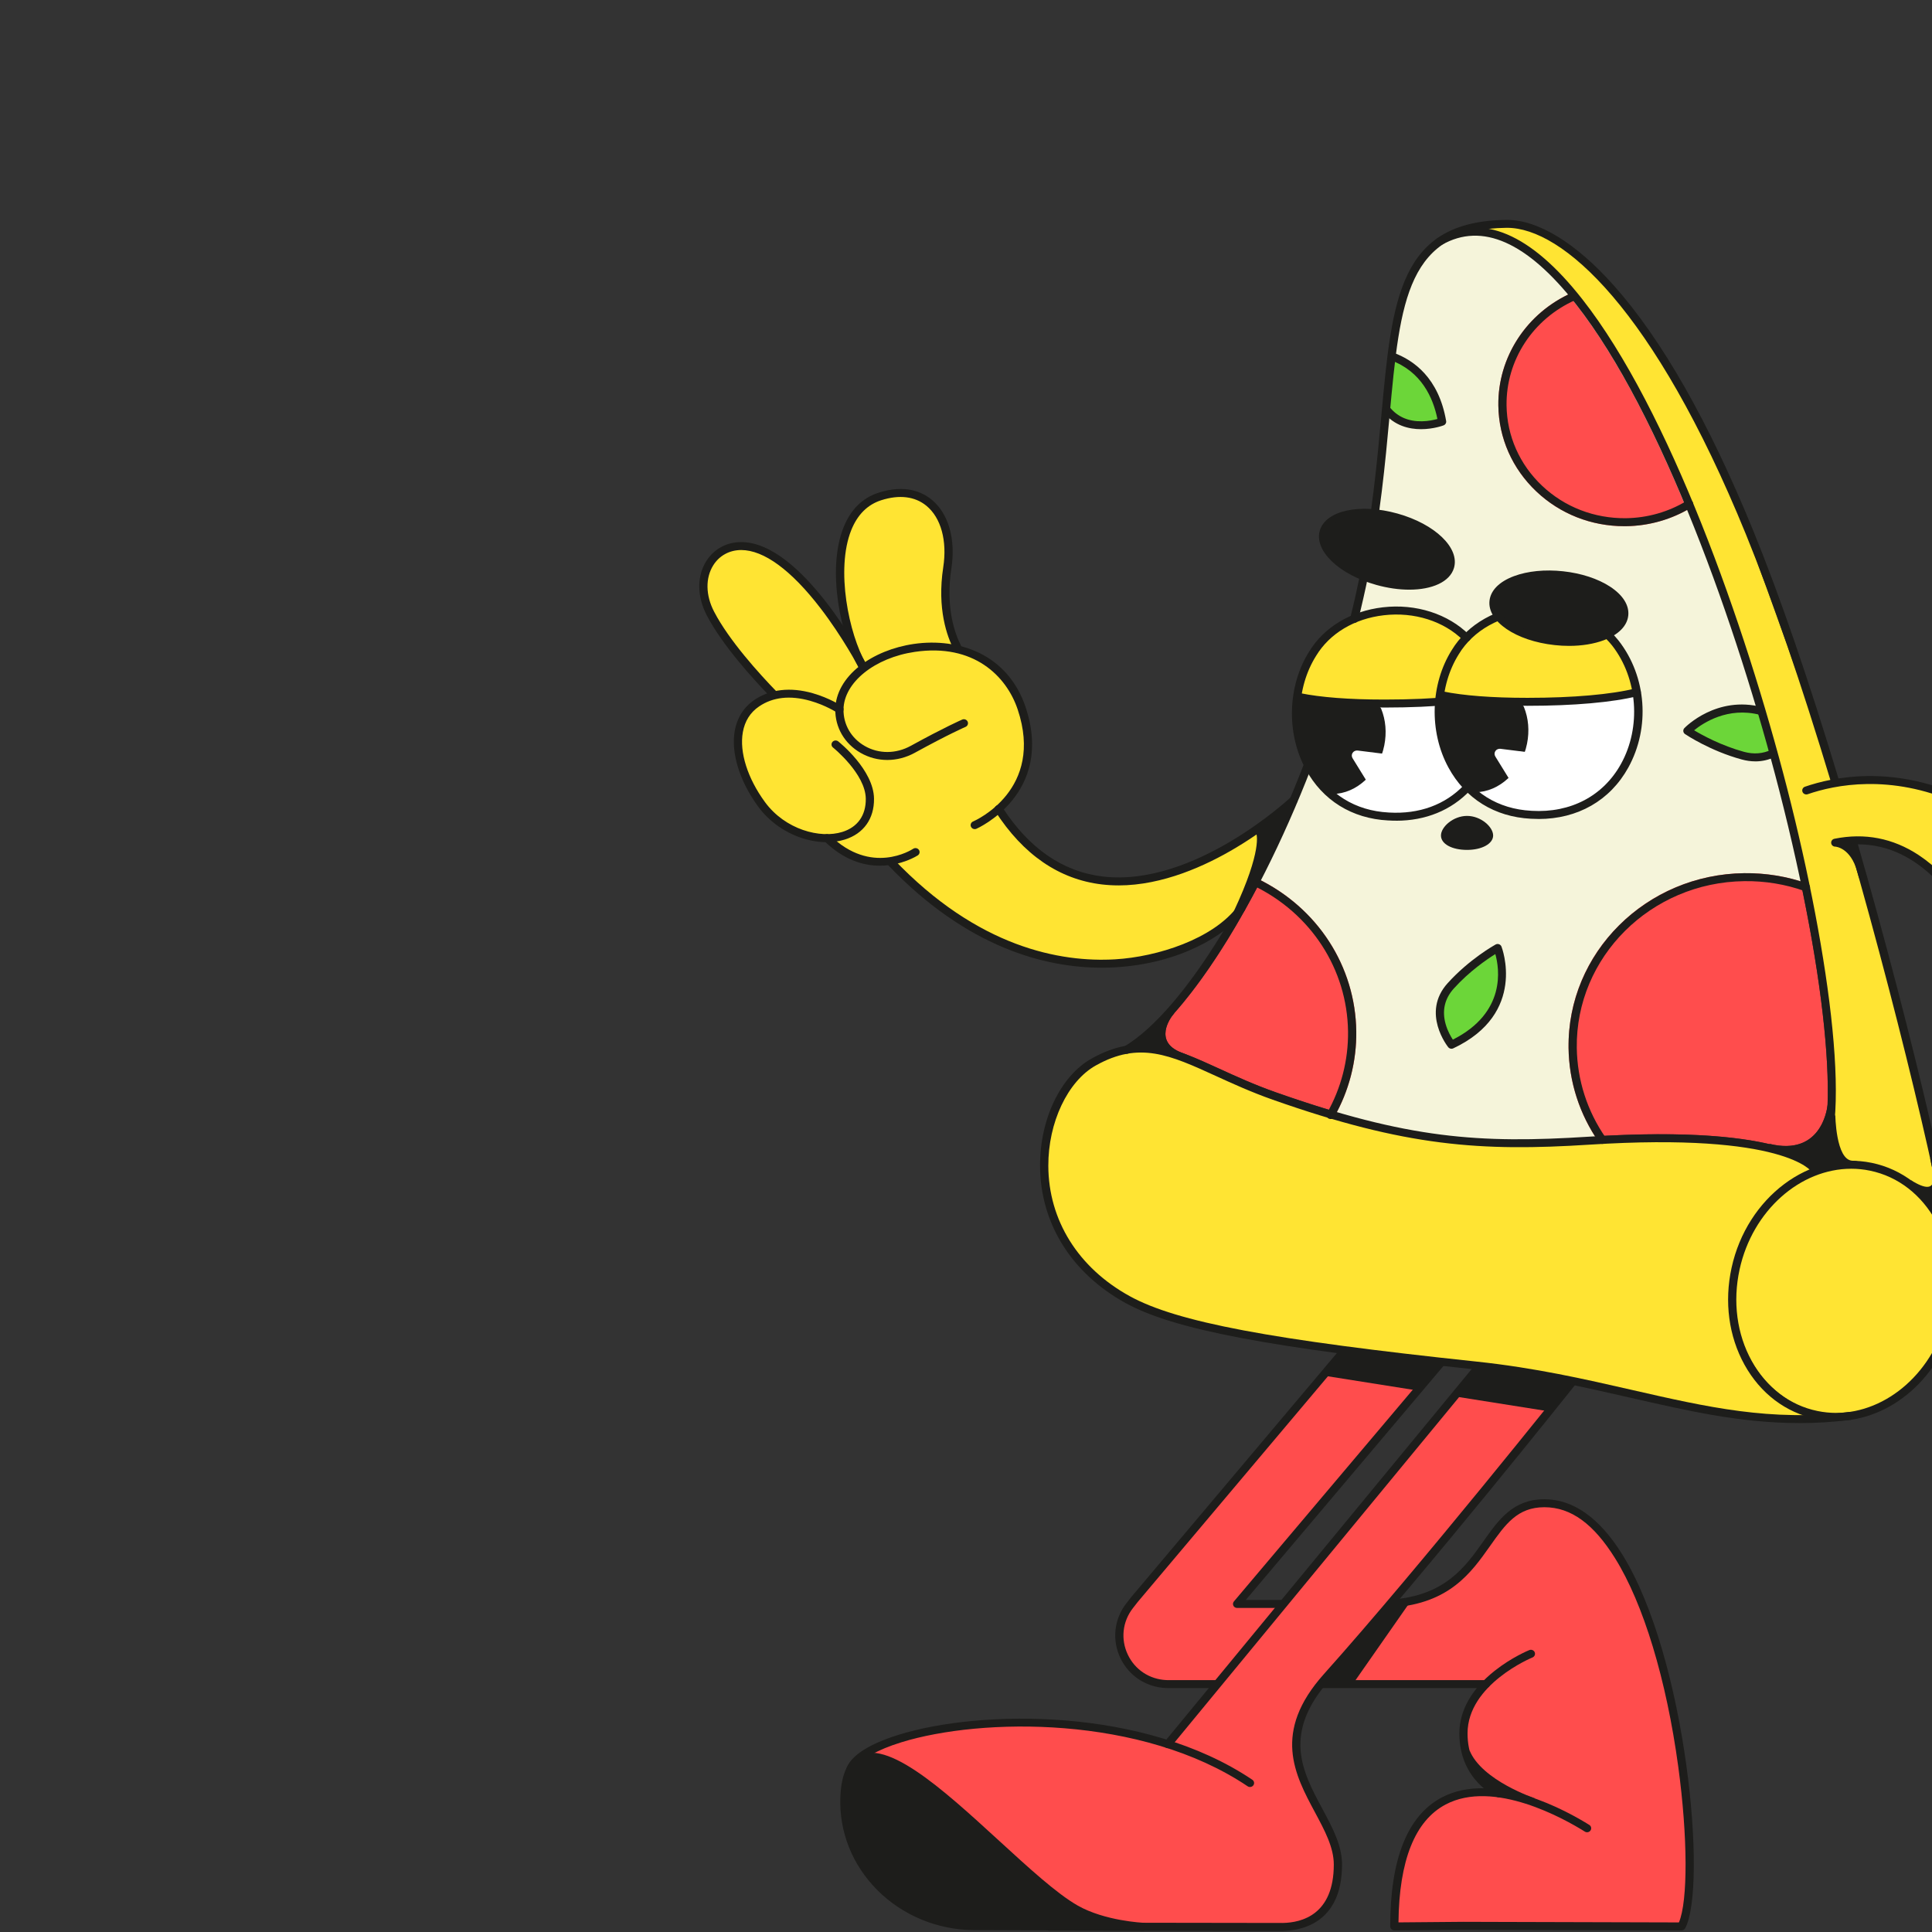 <svg width="536" height="536" viewBox="0 0 536 536" fill="none" xmlns="http://www.w3.org/2000/svg">
<rect x="0" y="0" width="536" height="536" fill="#333333" stroke="none"/>
<g clip-path="url(#clip0_4_930)">
<path d="M444.392 316.071C444.392 316.071 418.498 318.085 409.927 317.156C386.952 314.661 369.337 309.029 369.337 309.029C369.337 309.029 380.018 289.927 372.582 271.655C364.644 252.15 347.867 244.239 347.867 244.239C347.867 244.239 381.341 178.166 383.268 126.873C385.19 75.581 394.781 59.555 416.821 65.762C438.861 71.969 465.258 126.364 476.315 159.556C476.315 159.556 495.612 214.3 501.023 246.17C501.023 246.17 465.149 232.213 443.132 266.146C426.835 291.272 444.387 316.077 444.387 316.077L444.392 316.071Z" fill="#F5F4DA"/>
<path d="M325.543 281.398C325.674 281.243 325.754 281.138 325.788 281.071C332.232 273.791 338.915 264.022 345.37 252.504C345.376 252.504 345.376 252.499 345.376 252.493C346.522 250.458 347.657 248.361 348.786 246.22C349.128 245.567 349.471 244.903 349.813 244.24C365.933 252.46 376.044 268.414 376.278 286.138C376.375 293.933 374.516 301.65 370.883 308.548C370.153 308.338 369.418 308.117 368.671 307.89C364.029 306.49 359.119 304.87 353.861 303.016C347.999 300.947 342.867 298.602 338.339 296.533C334.576 294.813 331.114 293.23 327.773 292.036C327.756 292.024 327.739 292.019 327.716 292.013C327.704 292.008 327.693 292.002 327.681 291.997C319.949 288.943 324.711 282.36 325.543 281.398Z" fill="#FF4D4D"/>
<path d="M435.03 81.727C435.52 82.302 435.999 82.888 436.484 83.497C436.718 83.784 436.952 84.078 437.186 84.376C447.986 98.14 458.188 117.806 467.192 139.402C467.482 140.094 467.768 140.785 468.053 141.477C462.903 144.354 457.064 145.908 451.077 145.98H450.62C441.457 145.98 432.806 142.572 426.231 136.349C419.548 130.026 415.801 121.556 415.687 112.501C415.516 99.473 423.066 87.519 435.03 81.727Z" fill="#FF4D4D"/>
<path d="M449.183 256.702C458.392 247.541 470.721 242.413 483.905 242.252C489.243 242.186 494.483 242.938 499.513 244.493C499.695 245.334 499.866 246.169 500.037 246.999C505.124 271.727 507.542 292.643 507.023 306.6V306.622C506.852 308.127 504.998 320.878 490.748 317.304C490.834 317.354 490.925 317.398 491.01 317.448C482.263 315.373 468.052 313.908 445.111 315.113C444.256 315.158 443.384 315.207 442.5 315.257C437.807 307.894 435.28 299.458 435.166 290.734C435.001 277.944 439.979 265.857 449.183 256.702Z" fill="#FF4D4D"/>
<path d="M454.088 192.045C456.871 213.515 442.204 226.592 426.99 226.592C411.776 226.592 399.139 215.871 399.533 193.096C399.533 193.096 411.029 195.187 428.204 195.187C442.472 195.187 454.088 192.045 454.088 192.045Z" fill="white"/>
<path d="M406.996 218.488C402.121 223.881 394.998 226.592 387.391 226.592C372.177 226.592 359.541 215.871 359.934 193.096C359.934 193.096 371.43 195.187 388.606 195.187C392.17 195.187 395.489 195.132 398.454 195.043C398.454 195.043 398.026 198.197 400.912 207.75C403.073 214.908 407.002 218.488 407.002 218.488H406.996Z" fill="white"/>
<path d="M414.039 192.597C414.039 192.597 406.871 194.705 389.085 195.203C369.954 195.739 359.535 192.597 359.535 192.597C359.535 192.597 362.66 168.124 390.18 169.938C412.437 171.404 414.039 192.597 414.039 192.597Z" fill="#FFE433"/>
<path d="M454.086 192.045C454.086 192.045 446.918 194.153 429.132 194.651C410 195.187 399.582 192.045 399.582 192.045C399.582 192.045 402.707 167.572 430.227 169.387C452.484 170.853 454.086 192.045 454.086 192.045Z" fill="#FFE433"/>
<path d="M507.169 392.284C490.457 390.248 478.912 373.133 481.383 354.056C483.853 334.98 499.403 321.166 516.114 323.203C532.826 325.239 544.371 342.355 541.9 361.431C539.43 380.507 523.88 394.321 507.169 392.284Z" fill="#FFE433"/>
<path d="M507.092 323.506C507.092 323.506 491.741 317.503 479.943 316.701C468.139 315.894 449.686 315.888 428.222 317.066C406.758 318.239 380.287 312.779 373.604 310.644C366.92 308.514 335.979 296.676 335.979 296.676C335.979 296.676 319.043 287.011 306.72 293.019C294.397 299.027 275.334 324.191 303.715 354.158C322.293 373.78 404.613 378.122 404.613 378.122C404.613 378.122 432.869 381.917 458.501 388.052C484.128 394.181 506.083 393.49 506.083 393.49C506.083 393.49 497.084 392.931 490.452 385.292C483.82 377.658 474.765 357.997 486.124 340.726C497.483 323.45 507.098 323.511 507.098 323.511L507.092 323.506Z" fill="#FFE433"/>
<path d="M536.659 321.36C536.659 321.36 541.375 336.965 534.618 331.975C527.866 326.986 516.284 321.786 506.316 322.51C496.349 323.235 508.027 309.245 508.027 309.245C508.027 309.245 507.485 282.044 504.965 267.678C502.45 253.317 490.053 202.147 490.053 202.147L471.606 146.556L452.502 105.73L435.715 80.532C435.715 80.532 421.618 62.946 406.997 64.279C416.817 61.48 426.682 59.826 439.016 72.102C451.351 84.371 468.378 109.182 476.407 127.294C484.431 145.405 509.207 217.11 509.207 217.11L532.787 302.955L536.659 321.36Z" fill="#FFE433"/>
<path d="M503.567 218.536C503.567 218.536 525.721 212.13 541.369 220.904C557.016 229.678 579.877 243.375 595.781 279.587C604.643 281.125 619.652 284.471 626.312 304.265C629.163 306.92 640.198 318.305 638.304 327.576C637.386 332.079 635.174 340.847 623.974 338.352C623.974 338.352 620.165 344.797 615.557 346.318C610.95 347.84 602.504 345.074 602.504 345.074C602.504 345.074 601.906 349.698 597.623 353.466C593.341 357.233 584.285 358.124 578.777 352.569C573.268 347.015 569.265 343.597 568.604 331.122C565.171 331.017 557.672 332.964 551.747 325.529C542.287 313.652 551.793 303.269 551.793 303.269L562.217 296.293C562.217 296.293 548.725 225.911 509.674 233.688C508.243 230.934 503.573 218.542 503.573 218.542L503.567 218.536Z" fill="#FFE433"/>
<path d="M277.061 224.457C277.061 224.457 287.508 244.842 309.246 244.538C330.949 244.234 352.025 228.069 352.025 228.069C352.025 228.069 349.476 253.395 336.11 259.209C322.749 265.023 314.372 268.369 299.09 267.363C270.828 265.498 247.06 239.095 247.06 239.095C247.06 239.095 243.086 239.67 237.629 237.667C232.559 235.803 228.818 232.523 228.818 232.523C228.818 232.523 214.403 232.534 207.309 216.43C198.601 196.665 214.505 192.516 214.505 192.516L199.987 175.04C199.987 175.04 189.808 161.177 198.92 153.908C204.058 149.809 211.181 152.724 214.676 154.494C225.859 160.165 239.197 185.048 239.197 185.048C239.197 185.048 232.188 164.972 233.072 158.134C233.973 151.208 234.504 135.393 251.617 136.77C263.614 137.738 263.13 154.295 263.13 154.295C263.13 154.295 260.028 168.933 265.32 179.897C265.32 179.897 283.522 184.102 284.993 203.214C286.185 218.687 277.061 224.463 277.061 224.463V224.457Z" fill="#FFE433"/>
<path d="M411.827 467.64L331.559 467.231C331.559 467.231 317.617 469.515 312.467 460.648C306.178 449.799 320.628 436.766 320.628 436.766L372.947 374.77L398.01 379.035L343.426 444.859L389.593 444.268L402.235 439.538C402.235 439.538 412.346 429.365 415.721 423.844C419.097 418.323 433.199 410.982 444.348 425.365C455.502 439.748 474.137 482.985 466.507 534.454C442.58 534.394 386.833 534.454 386.833 534.454C386.833 534.454 386.833 508.991 399.869 499.913C405.999 495.642 417.421 497.534 417.421 497.534C417.421 497.534 407.23 493.363 406.004 482.261C405.155 474.571 411.827 467.64 411.827 467.64Z" fill="#FF4D4D"/>
<path d="M436.188 383.329L380.88 451.482C380.88 451.482 357.631 470.225 359.9 487.351C361.434 498.957 374.025 509.9 370.609 523.01C367.952 533.2 357.99 534.456 357.99 534.456L272.111 534.373L239.915 486.627C239.915 486.627 256.715 478.18 279.718 477.676C298.833 477.261 323.998 483.894 323.998 483.894L409.386 380.27L436.188 383.329Z" fill="#FF4D4D"/>
<path d="M415.853 263.002C415.853 263.002 417.951 273.707 414.29 279.803C410.03 286.889 402.828 289.849 402.828 289.849C402.828 289.849 397.65 282.729 401.049 275.2C402.994 270.885 415.853 263.002 415.853 263.002Z" fill="#6CD639"/>
<path d="M488.427 197.222L491.729 209.083C491.729 209.083 486.824 210.173 485.194 209.951C480.592 209.337 468.143 202.76 468.143 202.76C468.143 202.76 476.657 197.245 479.936 196.57C482.017 196.144 488.421 197.222 488.421 197.222H488.427Z" fill="#6CD639"/>
<path d="M386.142 98.228C386.142 98.228 391.519 100.983 395.756 106.034C397.581 108.208 400.09 116.417 400.09 116.417C400.09 116.417 397.358 118.785 391.593 117.983C387.06 117.352 384.767 113.845 384.767 113.845L386.136 98.223L386.142 98.228Z" fill="#6CD639"/>
<path d="M466.512 535.561C466.939 535.561 467.327 535.334 467.521 534.964C473.708 523.457 467.96 459.873 450.009 431.152C443.702 421.056 436.448 415.939 428.459 415.939C419.78 415.939 415.777 421.609 411.534 427.617C406.551 434.67 400.905 442.664 386.164 443.753C385.537 443.798 385.064 444.329 385.115 444.943C385.161 445.551 385.714 446.01 386.341 445.961C402.171 444.793 408.147 436.335 413.422 428.867C417.653 422.881 420.989 418.152 428.465 418.152C435.941 418.152 442.202 422.909 448.064 432.297C455.928 444.882 462.32 465.964 465.605 490.144C468.251 509.611 468.302 527.446 465.787 533.343C459.925 533.337 436.38 533.266 415.492 533.205L406.009 533.177L387.983 533.332C388.166 516.122 392.562 505.125 401.065 500.627C414.431 493.557 434.008 504.599 439.693 508.151C440.223 508.482 440.93 508.333 441.267 507.819C441.609 507.304 441.455 506.618 440.925 506.292C434.977 502.574 414.437 491.029 399.97 498.685C390.498 503.697 385.691 515.729 385.691 534.455C385.691 534.748 385.811 535.03 386.027 535.24C386.244 535.451 386.529 535.567 386.843 535.561L406.009 535.395L415.475 535.423C437.378 535.489 462.206 535.561 466.5 535.561H466.512Z" fill="#1D1D1B"/>
<path d="M415.818 498.64C416.257 498.64 416.674 498.396 416.862 497.982C417.118 497.423 416.862 496.77 416.28 496.521C415.909 496.361 407.145 492.394 407.145 480.899C407.145 467.296 424.976 459.905 425.159 459.833C425.74 459.596 426.014 458.948 425.775 458.384C425.529 457.82 424.862 457.554 424.286 457.787C424.087 457.864 419.399 459.784 414.649 463.551C408.251 468.618 404.875 474.615 404.875 480.899C404.875 493.877 414.934 498.358 415.368 498.54C415.516 498.607 415.676 498.634 415.83 498.634L415.818 498.64Z" fill="#1D1D1B"/>
<path d="M343.208 446.098H355.628C356.255 446.098 356.769 445.6 356.769 444.992C356.769 444.383 356.255 443.885 355.628 443.885H345.615L400.575 378.83C400.974 378.36 400.906 377.663 400.415 377.275C399.93 376.888 399.212 376.954 398.813 377.43L342.324 444.295C342.045 444.626 341.988 445.08 342.176 445.467C342.364 445.855 342.763 446.098 343.208 446.098Z" fill="#1D1D1B"/>
<path d="M324.265 468.339H337.358C337.985 468.339 338.498 467.841 338.498 467.232C338.498 466.624 337.985 466.126 337.358 466.126H324.265C324.031 466.126 323.792 466.12 323.558 466.109C318.893 465.882 314.913 463.26 312.912 459.089C310.864 454.83 311.395 449.873 314.303 446.156L315.666 444.413L373.768 375.469C374.167 374.998 374.093 374.296 373.608 373.914C373.124 373.527 372.405 373.599 372.006 374.069L313.875 443.041L312.484 444.817C309.068 449.193 308.441 455.018 310.847 460.024C313.214 464.948 317.924 468.051 323.45 468.317C323.723 468.328 323.997 468.339 324.271 468.339H324.265Z" fill="#1D1D1B"/>
<path d="M366.725 468.336H412.213C412.84 468.336 413.354 467.838 413.354 467.23C413.354 466.621 412.84 466.123 412.213 466.123H366.725C366.097 466.123 365.584 466.621 365.584 467.23C365.584 467.838 366.097 468.336 366.725 468.336Z" fill="#1D1D1B"/>
<path d="M355.886 535.705C360.841 535.627 372.326 533.674 372.326 517.283C372.326 511.989 369.663 507.033 366.846 501.783C361.326 491.499 355.618 480.867 369.018 465.886C395.939 435.798 436.678 384.622 437.088 384.108C437.47 383.627 437.379 382.93 436.883 382.559C436.387 382.183 435.668 382.277 435.281 382.758C434.87 383.272 394.172 434.399 367.296 464.437C352.875 480.551 359.221 492.373 364.821 502.806C367.507 507.807 370.039 512.531 370.039 517.283C370.039 531.191 361.155 533.409 355.863 533.492L291.533 533.398L237.298 490.647C238.82 488.042 243.399 485.419 250.083 483.362C272.254 476.519 316.715 475.788 346.14 495.576C346.659 495.925 347.366 495.797 347.725 495.3C348.085 494.796 347.953 494.11 347.44 493.762C317.377 473.548 272.008 474.278 249.393 481.259C243.679 483.024 236.511 486.072 234.817 490.597C234.652 491.04 234.794 491.538 235.171 491.837L290.41 535.378C290.615 535.539 290.866 535.627 291.129 535.627L355.88 535.721L355.886 535.705Z" fill="#1D1D1B"/>
<path d="M323.997 484.999C324.333 484.999 324.664 484.855 324.886 484.584L411.107 379.948C411.501 379.472 411.421 378.775 410.931 378.393C410.44 378.012 409.722 378.089 409.328 378.565L323.107 483.201C322.714 483.677 322.794 484.374 323.284 484.756C323.495 484.916 323.746 484.999 323.997 484.999Z" fill="#1D1D1B"/>
<path d="M270.2 534.366C250.002 534.289 233.533 518.13 234.28 498.547C234.446 494.182 235.444 490.635 237.474 488.854C248.656 479.057 281.576 520 298.37 529.586C306.274 534.095 317.211 534.538 317.211 534.538L270.194 534.361L270.2 534.366Z" fill="#1D1D1B"/>
<path d="M317.217 535.649C317.838 535.649 318.34 535.167 318.357 534.57C318.374 533.967 317.884 533.464 317.262 533.441C317.154 533.441 306.507 532.955 298.952 528.64C293.192 525.348 285.443 518.251 277.237 510.733C261.27 496.106 244.761 480.982 236.71 488.035C234.565 489.916 233.328 493.54 233.14 498.507C232.775 508.133 236.39 517.294 243.33 524.308C250.316 531.367 260.107 535.433 270.194 535.472L317.211 535.649H317.217ZM241.768 488.439C249.586 488.439 263.329 501.03 275.669 512.337C283.972 519.943 291.807 527.124 297.794 530.543C299.915 531.754 302.236 532.684 304.506 533.386L270.206 533.259C260.591 533.22 251.633 529.497 244.978 522.776C238.472 516.198 235.079 507.613 235.421 498.59C235.586 494.292 236.584 491.128 238.244 489.678C239.213 488.832 240.399 488.445 241.768 488.445V488.439Z" fill="#1D1D1B"/>
<path d="M402.691 290.956C402.856 290.956 403.027 290.917 403.187 290.845C423.761 281.159 416.628 262.782 416.553 262.599C416.434 262.3 416.183 262.068 415.869 261.957C415.556 261.852 415.213 261.88 414.923 262.04C414.626 262.201 407.629 266.112 401.613 272.778C394.183 281.015 401.71 290.441 401.79 290.535C402.012 290.806 402.343 290.956 402.685 290.956H402.691ZM414.854 264.685C415.972 268.679 417.945 280.932 403.067 288.428C402.503 287.576 401.619 286.049 401.083 284.174C400.011 280.428 400.769 277.087 403.341 274.238C407.663 269.448 412.619 266.084 414.854 264.69V264.685Z" fill="#1D1D1B"/>
<path d="M394.24 119.068C397.729 119.068 400.461 118.028 400.512 118.005C401.008 117.812 401.299 117.308 401.208 116.8C399.149 104.817 392.158 99.899 386.661 97.88C386.074 97.665 385.412 97.952 385.19 98.522C384.967 99.092 385.264 99.734 385.851 99.949C394.348 103.069 397.587 110.338 398.784 116.235C397.866 116.495 396.298 116.849 394.49 116.877C390.772 116.949 387.796 115.665 385.652 113.088C385.258 112.612 384.54 112.534 384.049 112.922C383.559 113.303 383.479 114 383.878 114.476C386.912 118.127 390.915 119.068 394.24 119.068Z" fill="#1D1D1B"/>
<path d="M486.972 211.235C488.865 211.235 490.69 210.82 492.423 209.99C492.988 209.719 493.222 209.055 492.942 208.507C492.663 207.96 491.979 207.733 491.414 208.004C489.07 209.121 486.516 209.315 483.824 208.579C477.534 206.859 472.277 203.971 470.001 202.605C472.505 200.575 479.353 196.011 488.261 198.323C488.865 198.483 489.493 198.129 489.658 197.538C489.823 196.946 489.458 196.343 488.848 196.182C476.268 192.918 467.669 201.626 467.31 201.996C467.082 202.229 466.973 202.549 467.008 202.87C467.042 203.191 467.219 203.479 467.492 203.661C467.772 203.849 474.415 208.303 483.208 210.703C484.486 211.052 485.746 211.229 486.972 211.229V211.235Z" fill="#1D1D1B"/>
<path d="M499.079 394.818C503.698 394.818 508.437 394.542 513.381 393.917C514.008 393.839 514.447 393.28 514.368 392.677C514.288 392.069 513.718 391.643 513.09 391.72C491.449 394.453 473.561 390.365 452.844 385.63C439.603 382.604 425.911 379.473 409.665 377.752C352.544 371.7 326.455 366.777 313.402 359.585C299.123 351.719 290.9 338.553 290.838 323.468C290.786 311.436 296.198 299.979 303.993 295.609C316.1 288.816 324.562 292.682 337.37 298.53C341.943 300.621 347.127 302.988 353.086 305.091C390.009 318.118 410.857 319.496 441.011 317.565C495.264 314.096 502.603 325.033 502.672 325.144C502.968 325.686 503.647 325.879 504.206 325.592C504.765 325.304 504.97 324.624 504.673 324.087C504.4 323.578 497.289 311.751 440.857 315.352C410.418 317.299 390.63 315.977 353.861 303.005C347.999 300.936 342.867 298.59 338.333 296.522C325.36 290.597 315.985 286.31 302.841 293.684C294.236 298.513 288.494 310.479 288.545 323.468C288.608 339.372 297.253 353.235 312.262 361.5C325.617 368.857 351.945 373.858 409.403 379.943C425.512 381.647 439.135 384.761 452.308 387.771C468.549 391.483 483.078 394.802 499.068 394.802L499.079 394.818Z" fill="#1D1D1B"/>
<path d="M509.405 394.193C524.585 394.193 538.813 381.934 542.622 364.509C546.899 344.931 536.424 326.134 519.265 322.61C502.112 319.086 484.674 332.142 480.397 351.719C478.333 361.168 479.604 370.721 483.978 378.615C488.386 386.57 495.412 391.903 503.754 393.618C505.642 394.005 507.535 394.193 509.411 394.193H509.405ZM513.597 324.247C515.319 324.247 517.052 324.419 518.786 324.779C534.713 328.053 544.401 345.673 540.387 364.055C536.806 380.441 523.53 391.98 509.411 391.986C507.689 391.986 505.955 391.814 504.222 391.455C496.541 389.878 490.063 384.944 485.98 377.57C481.863 370.135 480.671 361.118 482.621 352.178C486.202 335.793 499.477 324.247 513.597 324.247Z" fill="#1D1D1B"/>
<path d="M426.863 227.216C437.703 227.216 446.696 222.093 451.743 212.949C457.879 201.841 456.818 187.712 449.097 177.782C443.719 170.984 434.727 167.277 425.038 167.853C415.481 168.428 407.155 173.097 402.765 180.355C396.8 189.864 396.423 202.964 401.841 212.932C406.534 221.568 414.648 226.618 424.69 227.144H424.822V227.149C425.506 227.188 426.19 227.21 426.863 227.21V227.216ZM427.017 170.01C435.24 170.01 442.716 173.346 447.283 179.127C454.36 188.227 455.37 201.714 449.73 211.909C444.803 220.821 435.77 225.578 424.958 224.948L424.822 224.937C415.601 224.45 408.159 219.82 403.854 211.903C398.801 202.599 399.143 190.379 404.72 181.494C408.735 174.862 416.382 170.591 425.181 170.065C425.797 170.027 426.407 170.01 427.017 170.01Z" fill="#1D1D1B"/>
<path d="M423.539 195.812H423.921C436.58 195.812 447.392 194.855 454.366 193.118C454.976 192.968 455.341 192.365 455.187 191.773C455.033 191.182 454.412 190.822 453.802 190.977C447.004 192.67 436.392 193.599 423.921 193.599H423.539C413.987 193.599 405.97 192.985 400.336 191.823C399.72 191.696 399.115 192.078 398.984 192.675C398.853 193.273 399.247 193.859 399.862 193.986C405.65 195.181 413.833 195.806 423.539 195.806V195.812Z" fill="#1D1D1B"/>
<path d="M399.525 193.095C399.599 192.807 399.793 192.57 400.061 192.431C400.329 192.293 400.649 192.271 400.928 192.37L403.608 193.316L407.68 194.202L413.89 194.29C413.941 194.29 413.992 194.29 414.038 194.301L421.953 195.496C422.329 195.551 422.649 195.8 422.786 196.143C424.057 199.274 424.354 202.793 423.647 206.322C422.09 214.083 415.971 219.715 409.339 219.792C408.837 219.798 408.33 219.77 407.822 219.715C407.56 219.687 407.32 219.56 407.144 219.372L399.685 205.481L399.525 193.095Z" fill="#1D1D1B"/>
<path d="M387.311 227.698C395.517 227.698 402.582 224.821 407.845 219.306C408.273 218.858 408.245 218.155 407.783 217.74C407.321 217.325 406.596 217.353 406.169 217.801C400.94 223.278 393.743 225.911 385.355 225.424L385.218 225.413C375.997 224.926 368.556 220.301 364.25 212.38C359.198 203.075 359.54 190.855 365.117 181.971C368.881 175.747 375.723 171.643 383.901 170.691C392.363 169.706 400.62 172.329 405.998 177.706C406.437 178.143 407.161 178.154 407.612 177.728C408.062 177.302 408.073 176.599 407.634 176.162C401.767 170.293 392.797 167.422 383.633 168.489C374.748 169.524 367.284 174.021 363.167 180.831C357.202 190.34 356.826 203.44 362.243 213.409C366.936 222.044 375.051 227.095 385.093 227.62H385.224C385.931 227.67 386.627 227.687 387.317 227.687L387.311 227.698Z" fill="#1D1D1B"/>
<path d="M383.935 196.293H384.328C391.28 196.293 397.626 196.011 403.186 195.457C403.814 195.396 404.27 194.854 404.207 194.246C404.144 193.637 403.586 193.189 402.958 193.256C397.473 193.803 391.211 194.08 384.334 194.08H383.941C374.389 194.08 366.371 193.466 360.737 192.304C360.122 192.177 359.517 192.559 359.386 193.156C359.255 193.754 359.648 194.34 360.264 194.467C366.052 195.662 374.235 196.287 383.941 196.287L383.935 196.293Z" fill="#1D1D1B"/>
<path d="M359.922 193.581C359.996 193.294 360.19 193.056 360.458 192.918C360.726 192.779 361.045 192.757 361.325 192.857L364.005 193.803L368.076 194.688L374.286 194.776C374.338 194.776 374.389 194.776 374.435 194.787L382.349 195.982C382.726 196.038 383.045 196.287 383.182 196.63C384.454 199.761 384.75 203.279 384.043 206.808C382.486 214.57 376.368 220.201 369.736 220.279C369.234 220.284 368.726 220.256 368.219 220.201C367.956 220.173 367.717 220.046 367.54 219.858L360.081 205.967L359.922 193.581Z" fill="#1D1D1B"/>
<path d="M542.344 354.573C542.954 354.573 543.461 354.103 543.484 353.505C543.804 344.626 531.213 288.92 515.098 233.053C514.926 232.467 514.299 232.118 513.695 232.284C513.09 232.45 512.737 233.058 512.902 233.645C528.521 287.78 541.517 344.754 541.203 353.422C541.181 354.031 541.677 354.545 542.304 354.567C542.315 354.567 542.332 354.567 542.344 354.567V354.573Z" fill="#1D1D1B"/>
<path d="M509.207 218.218C509.315 218.218 509.423 218.201 509.526 218.174C510.13 218.002 510.478 217.388 510.302 216.802C501.856 188.788 493.839 165.427 486.465 147.364C474.103 117.072 461.038 94.103 447.632 79.095C437.202 67.417 426.727 61 418.099 61C418.031 61 417.956 61 417.888 61C388.195 61.365 386.222 82.757 383.246 115.141C382.037 128.279 380.668 143.171 377.292 159.584C376.494 163.479 375.587 167.473 374.595 171.451C374.447 172.043 374.823 172.64 375.439 172.784C376.055 172.928 376.665 172.563 376.813 171.965C377.811 167.955 378.724 163.933 379.528 160.01C382.926 143.475 384.301 128.523 385.515 115.329C388.486 83.034 390.282 63.539 417.916 63.202C417.979 63.202 418.047 63.202 418.11 63.202C433.404 63.202 458.763 85.495 484.344 148.167C491.689 166.168 499.689 189.463 508.112 217.41C508.254 217.891 508.711 218.207 509.207 218.207V218.218Z" fill="#1D1D1B"/>
<path d="M312.53 292.372C312.735 292.372 312.94 292.317 313.129 292.206C330.093 282.049 351.626 247.071 366.714 205.172C366.92 204.597 366.606 203.966 366.013 203.761C365.42 203.557 364.77 203.861 364.559 204.442C349.636 245.898 328.485 280.412 311.931 290.319C311.395 290.64 311.23 291.321 311.56 291.841C311.777 292.178 312.148 292.366 312.53 292.366V292.372Z" fill="#1D1D1B"/>
<path d="M503.355 325.719C503.641 325.719 503.926 325.614 504.148 325.404C514.755 315.413 507.604 264.614 495.811 218.704C484.127 173.226 463.068 113.702 438.998 83.028C424.651 64.745 411.147 59.019 398.864 66.017C398.322 66.327 398.14 67.002 398.459 67.533C398.779 68.058 399.48 68.235 400.022 67.926C411.147 61.592 423.653 67.123 437.19 84.367C461.049 114.77 481.977 173.967 493.604 219.235C507.37 272.812 511.054 315.817 502.563 323.811C502.112 324.237 502.101 324.939 502.54 325.376C502.762 325.598 503.059 325.714 503.361 325.714L503.355 325.719Z" fill="#1D1D1B"/>
<path d="M369.155 310.456C369.56 310.456 369.947 310.251 370.153 309.886C374.264 302.656 376.38 294.441 376.271 286.132C376.038 268.042 365.511 251.795 348.797 243.735C348.233 243.464 347.548 243.685 347.269 244.233C346.989 244.781 347.218 245.445 347.782 245.716C363.72 253.405 373.762 268.9 373.99 286.16C374.093 294.087 372.074 301.92 368.151 308.813C367.849 309.349 368.049 310.019 368.602 310.317C368.778 310.411 368.967 310.456 369.149 310.456H369.155Z" fill="#1D1D1B"/>
<path d="M444.523 317.359C444.739 317.359 444.962 317.298 445.162 317.171C445.686 316.828 445.823 316.142 445.47 315.633C440.343 308.259 437.572 299.635 437.452 290.701C437.127 265.52 457.975 244.775 483.932 244.46C489.675 244.382 495.292 245.311 500.635 247.198C501.228 247.408 501.884 247.109 502.095 246.54C502.311 245.964 502.003 245.328 501.416 245.123C495.811 243.143 489.92 242.18 483.904 242.247C456.686 242.579 434.829 264.33 435.171 290.729C435.291 300.094 438.199 309.133 443.576 316.867C443.799 317.182 444.158 317.354 444.523 317.354V317.359Z" fill="#1D1D1B"/>
<path d="M450.625 145.981C450.774 145.981 450.928 145.981 451.076 145.981C457.525 145.903 463.809 144.106 469.238 140.786C469.768 140.46 469.928 139.78 469.597 139.26C469.261 138.745 468.559 138.59 468.023 138.911C462.948 142.014 457.075 143.691 451.047 143.768C442.317 143.851 434.077 140.676 427.827 134.768C421.577 128.86 418.076 120.938 417.967 112.474C417.802 99.933 425.295 88.46 437.054 83.243C437.624 82.989 437.88 82.331 437.618 81.777C437.356 81.219 436.677 80.975 436.107 81.23C423.533 86.811 415.515 99.087 415.692 112.502C415.812 121.557 419.558 130.027 426.242 136.35C432.817 142.573 441.461 145.981 450.631 145.981H450.625Z" fill="#1D1D1B"/>
<path d="M382.126 161.279C372.455 158.573 365.791 152.424 367.242 147.546C368.693 142.667 377.708 140.905 387.38 143.612C397.051 146.318 403.715 152.467 402.264 157.346C400.813 162.224 391.797 163.985 382.126 161.279Z" fill="#1D1D1B"/>
<path d="M390.973 163.594C397.342 163.594 402.235 161.426 403.376 157.581C405.024 152.032 398.146 145.394 387.717 142.479C377.287 139.558 367.821 141.621 366.167 147.17C364.519 152.718 371.396 159.356 381.826 162.272C385.031 163.168 388.144 163.594 390.967 163.594H390.973ZM378.581 143.386C381.21 143.386 384.13 143.779 387.084 144.603C395.979 147.092 402.44 152.757 401.186 156.967C399.931 161.182 391.36 162.637 382.465 160.148C373.569 157.658 367.108 151.993 368.362 147.784C369.201 144.968 373.301 143.386 378.587 143.386H378.581Z" fill="#1D1D1B"/>
<path d="M431.426 177.796C421.423 176.708 413.788 171.735 414.371 166.689C414.954 161.643 423.536 158.434 433.539 159.523C443.542 160.611 451.177 165.584 450.594 170.63C450.01 175.676 441.429 178.885 431.426 177.796Z" fill="#1D1D1B"/>
<path d="M435.298 179.189C438.851 179.189 442.187 178.653 444.952 177.618C448.99 176.108 451.396 173.696 451.727 170.825C452.058 167.954 450.261 165.083 446.674 162.743C443.304 160.547 438.685 159.036 433.667 158.494C428.655 157.946 423.802 158.427 420.016 159.844C415.978 161.354 413.572 163.766 413.241 166.637C412.58 172.379 420.512 177.795 431.301 178.968C432.652 179.117 433.987 179.189 435.298 179.189ZM429.653 160.486C430.879 160.486 432.139 160.552 433.411 160.69C438.069 161.199 442.324 162.577 445.397 164.579C448.248 166.438 449.691 168.568 449.457 170.576C449.224 172.584 447.33 174.354 444.131 175.549C440.681 176.838 436.21 177.27 431.552 176.766C422.348 175.765 415.003 171.24 415.505 166.881C415.739 164.873 417.632 163.102 420.831 161.907C423.34 160.967 426.385 160.486 429.653 160.486Z" fill="#1D1D1B"/>
<path d="M388.983 217.564L392.826 211.872C392.969 211.661 392.781 211.357 392.484 211.318L384.512 210.317L376.54 209.316C376.249 209.277 376.073 209.537 376.221 209.786L380.349 216.48L384.478 223.173C384.632 223.417 384.997 223.466 385.134 223.256L388.977 217.564H388.983Z" fill="white"/>
<path d="M384.871 224.495C385.373 224.495 385.829 224.263 386.097 223.865L389.941 218.172L393.784 212.48C394.058 212.076 394.092 211.562 393.881 211.108C393.653 210.632 393.18 210.289 392.638 210.223L376.694 208.226C376.118 208.154 375.576 208.392 375.268 208.846C374.96 209.299 374.955 209.88 375.251 210.361L383.508 223.743C383.788 224.197 384.301 224.484 384.843 224.495H384.877H384.871ZM388.03 216.961L384.865 221.646L378.074 210.632L391.195 212.275L388.03 216.961Z" fill="white"/>
<path d="M428.592 217.082L432.436 211.39C432.578 211.18 432.39 210.876 432.094 210.837L424.122 209.836L416.15 208.834C415.859 208.796 415.682 209.056 415.83 209.305L419.959 215.998L424.087 222.692C424.241 222.935 424.606 222.985 424.743 222.775L428.587 217.082H428.592Z" fill="white"/>
<path d="M424.475 224.014C424.976 224.014 425.433 223.782 425.701 223.383L429.544 217.691L433.387 211.999C433.661 211.595 433.696 211.08 433.485 210.627C433.256 210.151 432.783 209.808 432.241 209.742L416.297 207.745C415.727 207.673 415.18 207.91 414.872 208.364C414.564 208.818 414.558 209.399 414.855 209.88L423.112 223.262C423.391 223.715 423.904 224.003 424.446 224.014H424.475ZM427.634 216.479L424.469 221.165L417.677 210.151L430.799 211.794L427.634 216.479Z" fill="white"/>
<path d="M637.688 329.302C638.259 329.302 638.749 328.893 638.817 328.329C640.551 314.51 629.426 305.238 627.133 303.485C626.757 301.383 624.658 293.085 614.075 285.13C605.715 278.846 598.815 278.381 596.471 278.436C581.793 249.056 564.053 229.634 543.729 220.694C524.592 212.274 508.591 215.555 500.756 218.26C500.163 218.465 499.855 219.095 500.066 219.671C500.277 220.246 500.927 220.545 501.52 220.34C509.03 217.745 524.375 214.609 542.788 222.708C562.764 231.492 580.248 250.788 594.749 280.063C594.966 280.494 595.439 280.743 595.929 280.682C595.998 280.677 603.36 279.874 612.678 286.878C618.511 291.265 621.533 295.74 623.045 298.727C624.675 301.958 624.938 304.182 624.938 304.204C624.972 304.514 625.143 304.801 625.4 304.984C625.531 305.078 638.281 314.3 636.554 328.058C636.479 328.666 636.924 329.214 637.546 329.291C637.591 329.291 637.637 329.297 637.683 329.297L637.688 329.302Z" fill="#1D1D1B"/>
<path d="M563.494 332.23C568.028 332.23 572.555 330.111 576.507 325.907C576.929 325.453 576.901 324.756 576.433 324.341C575.965 323.932 575.247 323.959 574.819 324.413C568.335 331.306 560.449 331.864 553.72 325.907C550.384 322.953 548.491 318.378 548.662 313.67C548.822 309.228 550.795 305.333 554.216 302.706C556.48 300.963 560.153 298.734 562.61 297.428C563.038 297.201 563.272 296.737 563.186 296.272C563.169 296.161 561.179 285.186 556.429 272.529C550.019 255.435 541.893 243.553 532.29 237.219C525.179 232.528 517.321 231.006 508.933 232.699C508.317 232.821 507.918 233.407 508.049 234.01C508.175 234.608 508.785 234.989 509.395 234.868C517.156 233.302 524.427 234.707 531.007 239.05C551.388 252.492 559.617 290.038 560.785 295.885C558.288 297.262 554.946 299.326 552.796 300.974C548.839 304.011 546.564 308.498 546.375 313.598C546.182 318.947 548.348 324.164 552.175 327.55C555.71 330.681 559.599 332.235 563.483 332.235L563.494 332.23Z" fill="#1D1D1B"/>
<path d="M400.906 231.797C400.906 233.39 403.637 234.684 407.002 234.684C410.366 234.684 413.098 233.39 413.098 231.797C413.098 230.204 410.366 227.465 407.002 227.465C403.637 227.465 400.906 230.204 400.906 231.797Z" fill="#1D1D1B"/>
<path d="M407.008 235.791C411.136 235.791 414.244 234.076 414.244 231.797C414.244 229.401 410.834 226.359 407.008 226.359C403.181 226.359 399.771 229.401 399.771 231.797C399.771 234.192 402.885 235.791 407.008 235.791ZM407.008 228.572C409.819 228.572 411.963 230.862 411.963 231.797C411.963 232.422 410.081 233.578 407.008 233.578C403.934 233.578 402.052 232.427 402.052 231.797C402.052 230.862 404.196 228.572 407.008 228.572Z" fill="#1D1D1B"/>
<path d="M239.202 185.682C239.39 185.682 239.584 185.638 239.756 185.544C240.303 185.245 240.503 184.57 240.195 184.039C235.553 175.979 231.778 158.011 236.174 147.058C237.896 142.776 240.696 139.988 244.494 138.777C249.495 137.183 253.818 137.709 256.994 140.303C261.06 143.628 262.816 150.006 261.687 157.369C259.914 168.92 262.776 176.665 264.641 180.25C264.926 180.798 265.61 181.013 266.175 180.742C266.739 180.466 266.962 179.802 266.682 179.254C264.937 175.902 262.269 168.638 263.945 157.696C265.194 149.569 263.141 142.439 258.465 138.616C255.808 136.442 251.103 134.34 243.781 136.68C239.305 138.107 236.032 141.332 234.047 146.261C229.223 158.271 233.443 176.864 238.199 185.129C238.41 185.494 238.798 185.693 239.197 185.693L239.202 185.682Z" fill="#1D1D1B"/>
<path d="M214.511 193.623C214.79 193.623 215.07 193.523 215.292 193.324C215.748 192.904 215.771 192.207 215.343 191.759C210.696 186.957 202.273 177.708 198.105 169.675C195.744 165.134 195.676 160.315 197.911 156.786C199.599 154.125 202.41 152.598 205.632 152.598H205.638C211.905 152.598 219.5 158.163 227.598 168.696C233.83 176.8 238.147 185.004 238.187 185.087C238.472 185.635 239.162 185.851 239.721 185.574C240.28 185.297 240.508 184.634 240.223 184.086C239.504 182.709 222.397 150.391 205.638 150.391H205.626C201.6 150.391 198.076 152.305 195.966 155.635C193.309 159.817 193.349 165.443 196.063 170.677C200.363 178.958 208.945 188.395 213.678 193.28C213.9 193.512 214.208 193.629 214.511 193.629V193.623Z" fill="#1D1D1B"/>
<path d="M229.364 233.645C231.143 233.645 232.854 233.402 234.422 232.904C239.6 231.272 242.537 227.151 242.48 221.597C242.4 213.625 232.951 206.002 232.552 205.687C232.067 205.299 231.349 205.366 230.95 205.836C230.55 206.306 230.619 207.003 231.104 207.391C231.195 207.462 240.13 214.682 240.199 221.613C240.244 226.205 237.946 229.463 233.721 230.796C227.551 232.738 217.822 230.166 212.217 222.509C207.398 215.921 205.106 208.679 206.087 203.137C206.634 200.061 208.14 197.66 210.569 196.006C214.412 193.384 219.197 192.853 224.779 194.429C229.056 195.635 232.215 197.688 232.244 197.71C232.769 198.053 233.476 197.92 233.829 197.416C234.183 196.913 234.046 196.222 233.527 195.879C233.39 195.785 230.088 193.633 225.481 192.322C219.265 190.551 213.654 191.199 209.263 194.197C206.36 196.177 204.484 199.137 203.84 202.766C202.757 208.879 205.191 216.74 210.358 223.798C213.163 227.626 217.235 230.641 221.831 232.284C224.369 233.191 226.935 233.651 229.364 233.651V233.645Z" fill="#1D1D1B"/>
<path d="M244.096 240.168C250.209 240.168 254.554 237.357 254.628 237.308C255.147 236.965 255.278 236.273 254.925 235.77C254.571 235.266 253.858 235.139 253.339 235.482C252.866 235.792 241.695 242.934 230.29 231.754C229.845 231.322 229.127 231.317 228.676 231.748C228.226 232.18 228.226 232.877 228.671 233.314C234.1 238.635 239.58 240.173 244.096 240.173V240.168Z" fill="#1D1D1B"/>
<path d="M270.433 230.021C270.587 230.021 270.741 229.994 270.895 229.927C271.112 229.833 292.633 220.269 284.507 196.105C282.209 189.273 277.767 184.095 271.654 181.13C266.413 178.585 259.958 177.706 253.48 178.657C247.778 179.493 242.452 181.672 238.477 184.781C234.2 188.134 231.805 192.393 231.737 196.769C231.663 201.775 234.286 206.3 238.751 208.867C243.341 211.506 248.964 211.5 253.788 208.851C263.169 203.695 267.828 201.681 267.873 201.659C268.449 201.41 268.706 200.757 268.455 200.199C268.198 199.64 267.525 199.386 266.949 199.634C266.761 199.717 262.165 201.709 252.665 206.926C248.559 209.183 243.792 209.194 239.914 206.964C236.156 204.807 233.955 201.006 234.018 196.802C234.132 189.345 242.645 182.485 253.817 180.848C270.08 178.458 279.209 187.52 282.329 196.797C289.805 219.029 270.776 227.554 269.96 227.908C269.384 228.157 269.128 228.81 269.384 229.369C269.573 229.783 269.989 230.027 270.428 230.027L270.433 230.021Z" fill="#1D1D1B"/>
<path d="M310.311 245.643C322.612 245.643 334.558 240.161 342.792 235.243C352.749 229.302 359.37 223.079 359.643 222.819C360.094 222.393 360.105 221.69 359.666 221.253C359.227 220.816 358.503 220.805 358.052 221.231C357.79 221.48 331.371 246.13 306.029 243.182C294.864 241.876 285.443 235.376 278.024 223.864C277.694 223.344 276.987 223.189 276.451 223.51C275.915 223.837 275.755 224.517 276.086 225.037C283.886 237.146 293.871 243.989 305.755 245.378C307.272 245.555 308.789 245.638 310.3 245.638L310.311 245.643Z" fill="#1D1D1B"/>
<path d="M305.652 268.469C306.998 268.469 308.298 268.43 309.547 268.353C326.928 267.33 340.021 259.729 345.284 252.648C345.655 252.15 345.535 251.458 345.027 251.104C344.514 250.75 343.801 250.861 343.436 251.353C336.605 260.542 321.009 265.465 309.41 266.146C294.276 267.036 271.318 262.932 247.903 238.337C247.476 237.889 246.757 237.861 246.29 238.276C245.828 238.691 245.799 239.388 246.227 239.841C268.33 263.059 290.141 268.469 305.658 268.469H305.652Z" fill="#1D1D1B"/>
<path d="M393.236 385.767L367.108 381.624L372.884 374.77L397.844 377.895L399.691 378.128L393.236 385.767Z" fill="#1D1D1B"/>
<path d="M410.241 379.035L413.617 379.328L431.232 382.116L436.188 383.432L429.687 391.548L403.513 387.399L410.241 379.035Z" fill="#1D1D1B"/>
<path d="M425.979 498.957C425.979 498.957 411.078 494.05 407.674 485.547L407.229 487.965L411.107 494.078L418.126 497.922L425.984 498.962L425.979 498.957Z" fill="#1D1D1B"/>
<path d="M390.99 444.76L375.577 466.833H366.726L374.801 457.301L386.291 444.268L390.99 444.76Z" fill="#1D1D1B"/>
<path d="M325.542 281.397C324.71 282.359 319.948 288.937 327.681 291.996C336.833 295.614 318.135 290.978 318.135 290.978L314.371 290.076C314.371 290.076 327.846 278.741 325.542 281.397Z" fill="#1D1D1B"/>
<path d="M348.551 231.334C348.551 231.334 350.359 235.698 342.267 252.891C339.843 258.042 352.303 236.716 352.303 236.716L357.293 225.082L354.522 225.724L348.551 231.328V231.334Z" fill="#1D1D1B"/>
<path d="M507.034 306.479C507.034 306.479 505.882 321.1 490.754 317.305C495.196 319.733 499.382 321.426 499.382 321.426L504.485 324.164L507.114 319.064L508.141 307.397L507.04 306.484L507.034 306.479Z" fill="#1D1D1B"/>
<path d="M509.19 234.889C509.19 234.889 513.416 235.094 515.269 241.86C517.122 248.625 515.634 238.48 515.634 238.48L513.341 233.689L509.19 234.889Z" fill="#1D1D1B"/>
<path d="M509.172 309.244C509.172 309.244 509.286 321.79 513.899 322.022C520.315 322.343 504.485 324.158 504.485 324.158L503.572 321.32L509.178 309.244H509.172Z" fill="#1D1D1B"/>
<path d="M529.991 327.317C539.167 333.131 535.922 324.401 535.5 321.414C535.443 321.005 537.473 323.223 537.473 323.223L540.113 339.636L534.023 332.622L529.991 327.322V327.317Z" fill="#1D1D1B"/>
</g>
<defs>
<clipPath id="clip0_4_930">
<rect width="536" height="536" fill="white"/>
</clipPath>
</defs>
</svg>
